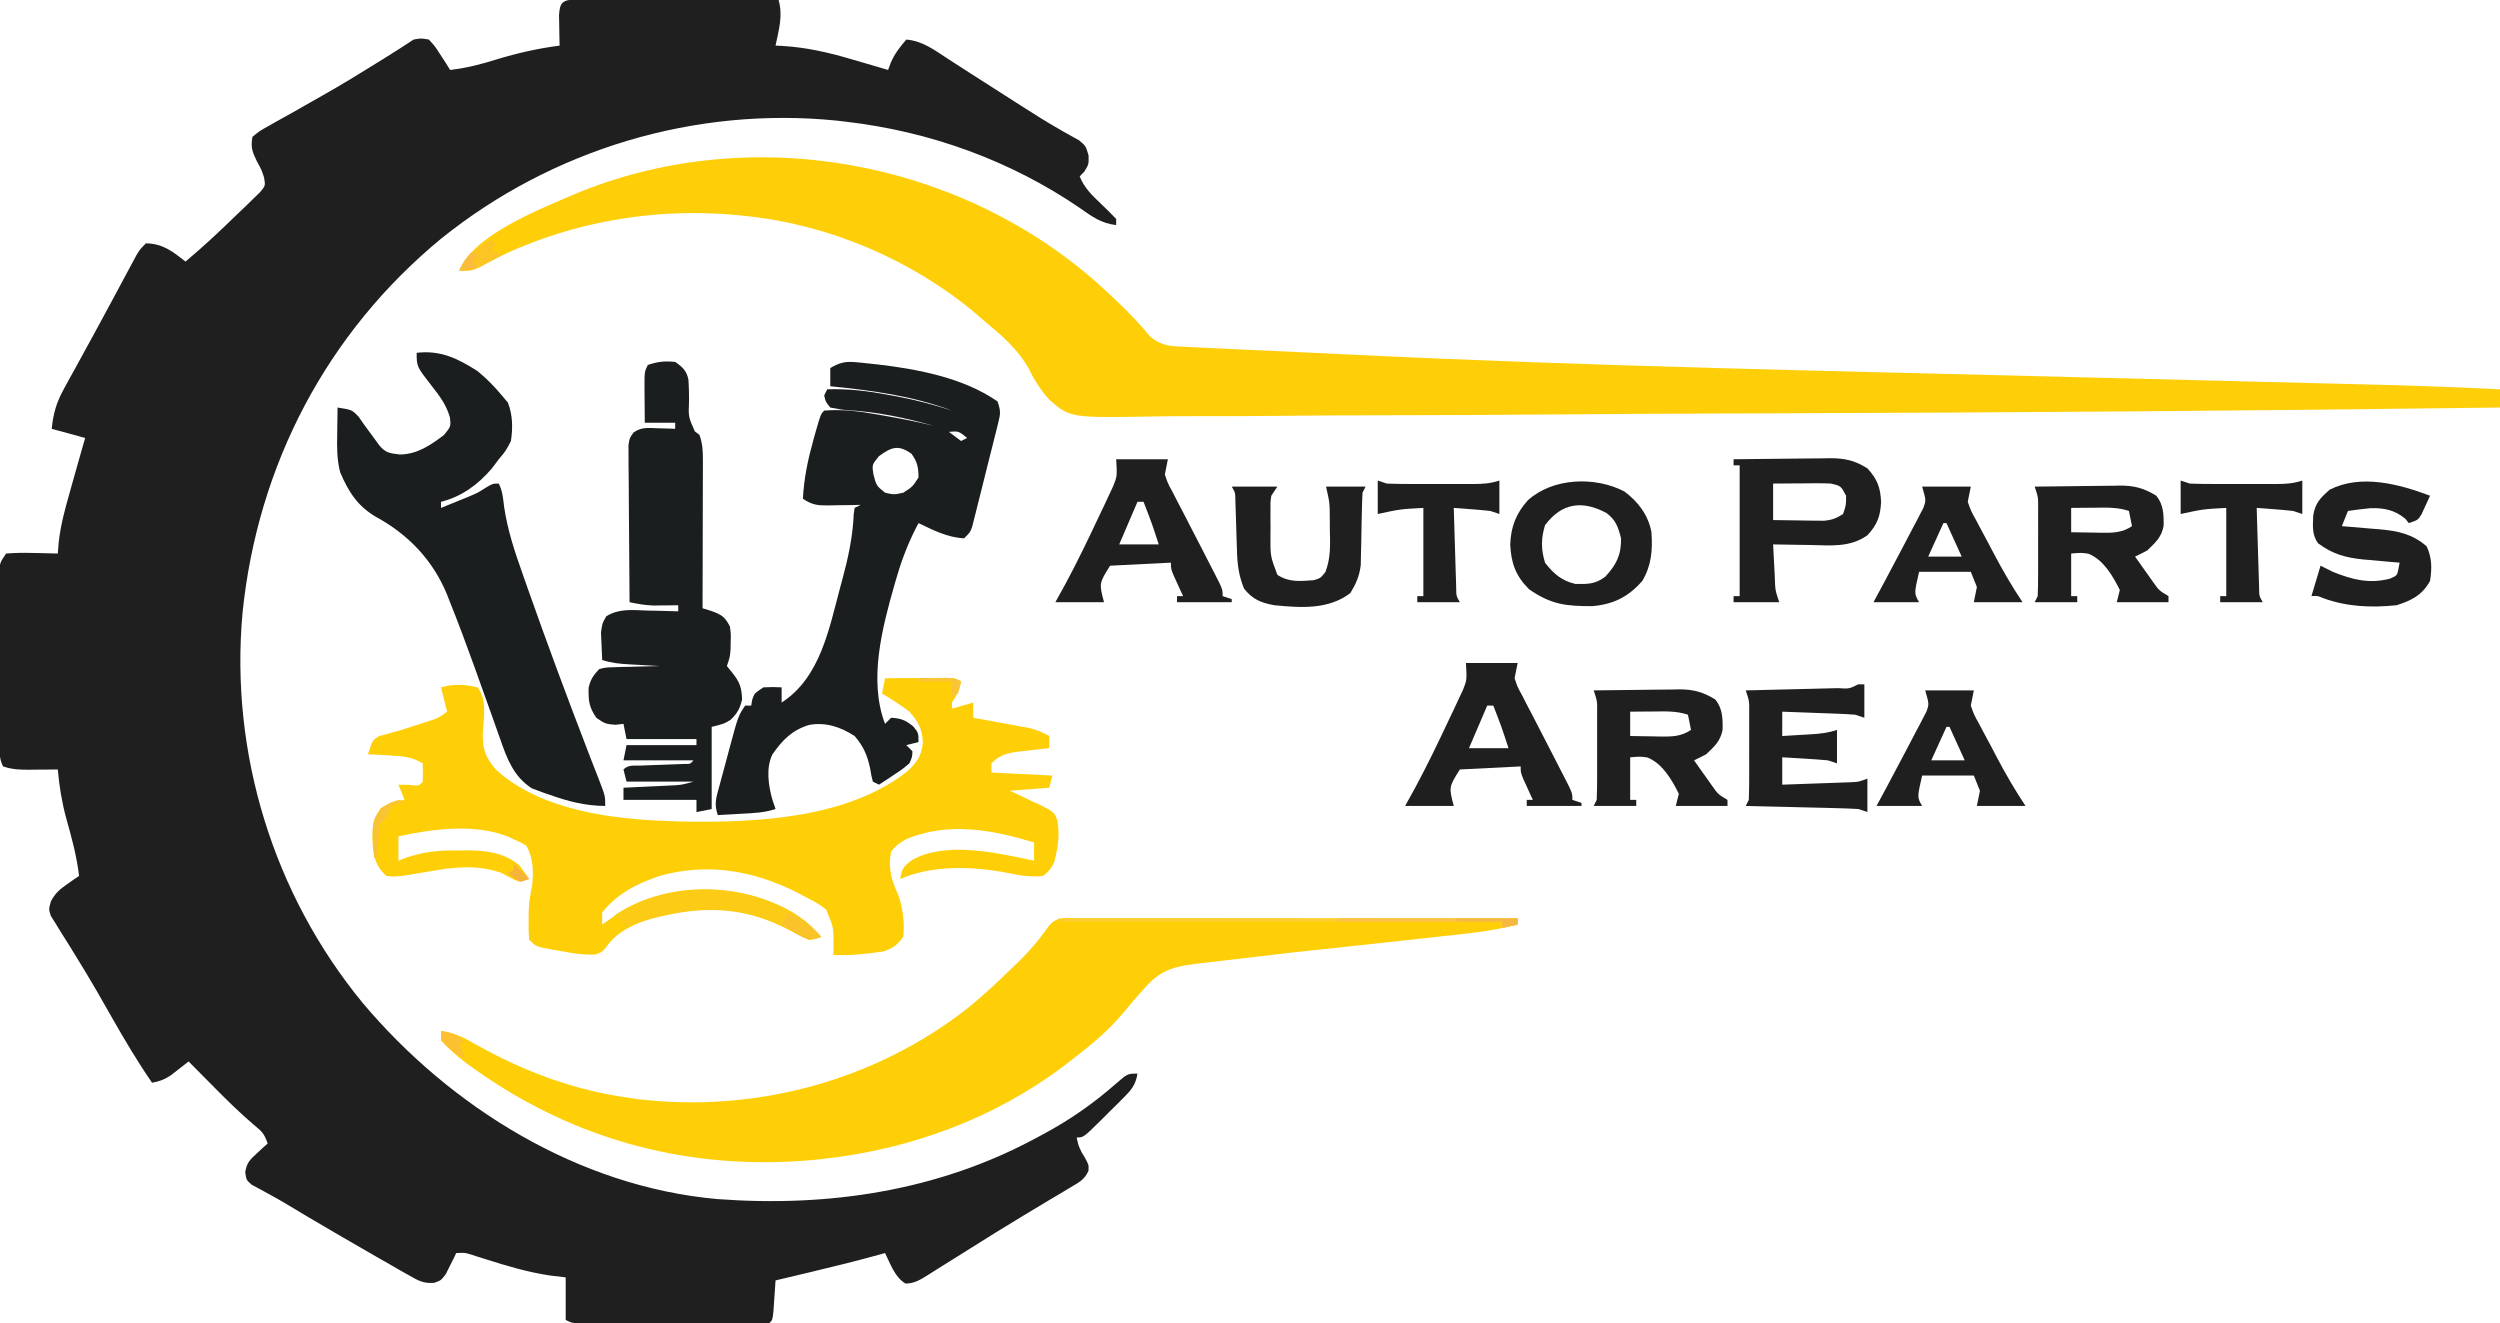 <?xml version="1.0" encoding="UTF-8"?>
<svg version="1.1" xmlns="http://www.w3.org/2000/svg" width="822" height="435">
<path d="M0 0 C1.239 0.004 2.478 0.009 3.755 0.013 C4.438 0.013 5.121 0.013 5.825 0.013 C8.087 0.014 10.348 0.03 12.61 0.045 C14.176 0.049 15.743 0.052 17.31 0.054 C21.436 0.061 25.562 0.081 29.689 0.103 C33.898 0.124 38.107 0.133 42.317 0.143 C50.579 0.164 58.84 0.198 67.102 0.241 C68.596 5.47 67.161 10.01 66.102 15.241 C67.171 15.287 67.171 15.287 68.261 15.334 C76.332 15.826 83.621 17.498 91.352 19.803 C92.49 20.132 93.629 20.462 94.801 20.801 C97.571 21.604 100.338 22.417 103.102 23.241 C103.388 22.474 103.674 21.707 103.969 20.916 C105.253 17.885 106.969 15.729 109.102 13.241 C114.416 13.714 118.196 16.586 122.54 19.428 C123.362 19.957 124.185 20.486 125.032 21.031 C126.801 22.168 128.568 23.308 130.333 24.451 C134.091 26.88 137.865 29.284 141.641 31.685 C143.523 32.883 145.404 34.085 147.282 35.29 C151.262 37.838 155.241 40.356 159.348 42.694 C160.269 43.225 160.269 43.225 161.208 43.767 C162.774 44.66 164.353 45.53 165.934 46.397 C168.102 48.241 168.102 48.241 169.016 51.311 C169.102 54.241 169.102 54.241 167.665 56.616 C167.149 57.152 166.633 57.688 166.102 58.241 C167.679 62.138 170.214 64.489 173.227 67.366 C174.889 68.952 176.524 70.57 178.102 72.241 C178.102 72.901 178.102 73.561 178.102 74.241 C173.289 73.741 170.065 71.403 166.227 68.678 C143.266 52.975 116.758 43.425 89.102 40.241 C88.17 40.13 87.238 40.019 86.278 39.905 C39.64 35.196 -7.232 49.291 -43.75 78.623 C-81.48 109.677 -104.216 153.224 -109.153 201.745 C-113.337 247.81 -99.02 294.278 -69.66 329.987 C-40.711 364.389 1.401 390.428 46.858 394.487 C83.423 397.246 119.711 391.843 152.102 374.241 C153.038 373.741 153.038 373.741 153.994 373.232 C162.75 368.544 170.474 363.176 177.942 356.627 C181.844 353.241 181.844 353.241 185.102 353.241 C184.531 356.984 183.007 358.71 180.356 361.35 C179.601 362.104 178.846 362.858 178.069 363.635 C177.275 364.412 176.482 365.19 175.665 365.991 C174.48 367.18 174.48 367.18 173.272 368.393 C167.369 374.241 167.369 374.241 165.102 374.241 C165.59 376.877 166.243 378.457 167.727 380.741 C169.102 383.241 169.102 383.241 168.997 385.187 C167.71 388.141 165.914 388.966 163.161 390.604 C162.113 391.236 161.065 391.869 159.986 392.521 C158.837 393.198 157.688 393.876 156.54 394.553 C155.367 395.256 154.195 395.961 153.025 396.667 C151.213 397.76 149.401 398.851 147.585 399.938 C141.306 403.701 135.109 407.59 128.915 411.491 C126.113 413.254 123.31 415.015 120.495 416.758 C118.995 417.687 117.501 418.627 116.018 419.582 C113.583 421.093 111.745 422.231 108.836 422.276 C105.245 420.132 103.933 415.853 102.102 412.241 C101.461 412.42 100.82 412.6 100.159 412.785 C92.781 414.827 85.364 416.661 77.915 418.428 C76.2 418.837 76.2 418.837 74.452 419.254 C71.669 419.918 68.886 420.58 66.102 421.241 C66.041 422.167 65.981 423.094 65.918 424.049 C65.835 425.247 65.751 426.444 65.665 427.678 C65.543 429.47 65.543 429.47 65.418 431.299 C65.102 434.241 65.102 434.241 64.102 435.241 C62.088 435.34 60.07 435.369 58.053 435.37 C56.759 435.373 55.464 435.376 54.13 435.379 C52.705 435.378 51.281 435.376 49.856 435.373 C48.405 435.374 46.954 435.375 45.503 435.376 C42.457 435.378 39.411 435.376 36.365 435.371 C32.457 435.365 28.548 435.368 24.639 435.374 C21.641 435.378 18.643 435.377 15.645 435.374 C14.203 435.374 12.762 435.374 11.321 435.377 C9.307 435.379 7.294 435.375 5.28 435.37 C3.559 435.369 3.559 435.369 1.803 435.367 C-0.898 435.241 -0.898 435.241 -2.898 434.241 C-2.898 429.621 -2.898 425.001 -2.898 420.241 C-4.63 420.034 -6.363 419.828 -8.148 419.616 C-15.385 418.529 -22.213 416.482 -29.18 414.273 C-30.007 414.012 -30.835 413.751 -31.687 413.483 C-32.426 413.244 -33.166 413.005 -33.928 412.76 C-36.042 412.113 -36.042 412.113 -38.898 412.241 C-39.201 412.879 -39.504 413.517 -39.816 414.174 C-40.444 415.414 -40.444 415.414 -41.085 416.678 C-41.492 417.502 -41.898 418.325 -42.316 419.174 C-43.898 421.241 -43.898 421.241 -46.146 422.04 C-49.75 422.303 -51.393 421.299 -54.519 419.514 C-55.609 418.9 -56.699 418.287 -57.822 417.654 C-58.993 416.975 -60.165 416.296 -61.335 415.616 C-62.543 414.928 -63.751 414.241 -64.96 413.555 C-68.619 411.472 -72.26 409.36 -75.898 407.241 C-76.972 406.615 -78.046 405.99 -79.153 405.346 C-84.605 402.164 -90.05 398.97 -95.445 395.693 C-97.187 394.662 -98.954 393.672 -100.737 392.714 C-101.655 392.208 -102.573 391.703 -103.519 391.182 C-104.358 390.737 -105.196 390.291 -106.06 389.833 C-107.898 388.241 -107.898 388.241 -108.267 385.683 C-107.793 382.547 -106.718 381.541 -104.398 379.428 C-103.748 378.823 -103.099 378.219 -102.429 377.596 C-101.924 377.149 -101.419 376.701 -100.898 376.241 C-102.003 372.926 -102.776 372.268 -105.398 370.112 C-110.15 366.08 -114.519 361.732 -118.898 357.303 C-119.673 356.524 -120.447 355.745 -121.246 354.942 C-123.132 353.044 -125.016 351.143 -126.898 349.241 C-127.429 349.662 -127.96 350.084 -128.507 350.518 C-129.567 351.34 -129.567 351.34 -130.648 352.178 C-131.344 352.723 -132.04 353.269 -132.757 353.83 C-134.859 355.215 -136.441 355.803 -138.898 356.241 C-143.634 349.386 -147.841 342.291 -151.96 335.053 C-153.271 332.753 -154.583 330.453 -155.898 328.155 C-156.228 327.578 -156.558 327.001 -156.897 326.407 C-159.142 322.503 -161.466 318.656 -163.835 314.826 C-164.446 313.83 -165.057 312.834 -165.687 311.808 C-166.847 309.924 -168.022 308.048 -169.213 306.183 C-169.987 304.918 -169.987 304.918 -170.777 303.627 C-171.237 302.897 -171.696 302.167 -172.17 301.415 C-172.898 299.241 -172.898 299.241 -172.152 296.579 C-170.703 293.876 -169.28 292.666 -166.773 290.928 C-166.049 290.416 -165.324 289.904 -164.578 289.377 C-163.746 288.815 -163.746 288.815 -162.898 288.241 C-163.661 281.776 -165.316 275.699 -167.082 269.444 C-168.562 264.03 -169.405 258.834 -169.898 253.241 C-170.946 253.252 -171.994 253.264 -173.074 253.276 C-174.453 253.285 -175.832 253.294 -177.21 253.303 C-177.901 253.311 -178.591 253.32 -179.302 253.328 C-182.446 253.344 -184.892 253.242 -187.898 252.241 C-189.285 249.466 -189.033 247.199 -189.043 244.094 C-189.05 242.803 -189.056 241.511 -189.063 240.181 C-189.064 238.764 -189.065 237.348 -189.066 235.932 C-189.069 234.485 -189.073 233.037 -189.076 231.59 C-189.082 228.555 -189.084 225.519 -189.083 222.483 C-189.083 218.592 -189.097 214.7 -189.114 210.808 C-189.125 207.818 -189.127 204.829 -189.127 201.839 C-189.128 200.404 -189.132 198.969 -189.14 197.534 C-189.15 195.528 -189.146 193.522 -189.141 191.516 C-189.142 190.374 -189.144 189.232 -189.145 188.055 C-188.898 185.241 -188.898 185.241 -186.898 182.241 C-183.947 182.02 -181.214 181.96 -178.273 182.053 C-177.471 182.067 -176.669 182.08 -175.843 182.094 C-173.861 182.129 -171.88 182.183 -169.898 182.241 C-169.794 180.985 -169.689 179.729 -169.582 178.436 C-168.957 172.822 -167.507 167.536 -165.96 162.116 C-165.696 161.165 -165.431 160.215 -165.158 159.237 C-164.412 156.569 -163.657 153.904 -162.898 151.241 C-162.583 150.133 -162.583 150.133 -162.261 149.003 C-161.808 147.415 -161.353 145.828 -160.898 144.241 C-164.528 143.251 -168.158 142.261 -171.898 141.241 C-171.393 136.269 -170.378 132.648 -167.976 128.276 C-167.369 127.157 -166.761 126.038 -166.135 124.885 C-165.473 123.691 -164.811 122.497 -164.148 121.303 C-163.472 120.068 -162.798 118.833 -162.124 117.596 C-160.741 115.063 -159.353 112.532 -157.961 110.004 C-155.977 106.394 -154.026 102.767 -152.082 99.135 C-151.492 98.035 -150.901 96.934 -150.293 95.801 C-149.173 93.711 -148.054 91.621 -146.936 89.53 C-146.181 88.13 -146.181 88.13 -145.41 86.701 C-144.971 85.885 -144.532 85.068 -144.08 84.226 C-142.898 82.241 -142.898 82.241 -140.898 80.241 C-135.269 80.371 -132.176 82.903 -127.898 86.241 C-121.984 81.298 -116.407 76.066 -110.898 70.678 C-110.015 69.841 -109.132 69.004 -108.222 68.141 C-107.393 67.327 -106.564 66.513 -105.71 65.674 C-104.954 64.942 -104.197 64.211 -103.418 63.457 C-101.625 61.331 -101.625 61.331 -102.062 58.651 C-102.886 56.085 -102.886 56.085 -104.46 53.241 C-105.982 50.065 -106.492 48.679 -105.898 45.241 C-103.569 43.319 -103.569 43.319 -100.293 41.491 C-99.705 41.155 -99.118 40.82 -98.512 40.474 C-96.587 39.379 -94.649 38.31 -92.71 37.241 C-90.718 36.114 -88.73 34.98 -86.742 33.847 C-85.403 33.084 -84.062 32.323 -82.721 31.565 C-76.646 28.125 -70.693 24.504 -64.773 20.803 C-63.91 20.266 -63.048 19.729 -62.159 19.176 C-59.045 17.233 -55.952 15.277 -52.898 13.241 C-50.449 12.803 -50.449 12.803 -47.898 13.241 C-45.878 15.428 -45.878 15.428 -44.085 18.241 C-43.481 19.169 -42.876 20.097 -42.253 21.053 C-41.806 21.775 -41.359 22.497 -40.898 23.241 C-35.601 22.624 -30.788 21.403 -25.71 19.803 C-18.833 17.699 -12.044 16.163 -4.898 15.241 C-4.921 14.325 -4.944 13.41 -4.968 12.467 C-4.986 11.279 -5.004 10.09 -5.023 8.866 C-5.046 7.682 -5.069 6.499 -5.093 5.28 C-4.83 1.187 -4.1 0.34 0 0 Z " fill="#201F1F" transform="translate(188.898,-0.241)"/>
<path d="M0 0 C5.973 5.439 12.07 11.115 17.135 17.41 C21.111 20.689 24.131 20.667 29.152 20.844 C30.076 20.895 31 20.946 31.952 20.999 C35.085 21.166 38.218 21.298 41.352 21.43 C43.664 21.543 45.976 21.657 48.287 21.774 C54.594 22.084 60.902 22.362 67.21 22.635 C72.09 22.851 76.968 23.092 81.847 23.332 C163.165 27.306 244.632 28.833 326.016 30.914 C327.352 30.948 327.352 30.948 328.716 30.983 C347.064 31.452 365.411 31.919 383.76 32.374 C389.439 32.515 395.118 32.657 400.798 32.8 C404.56 32.895 408.322 32.988 412.084 33.08 C428.412 33.477 444.726 33.972 461.039 34.805 C461.039 36.785 461.039 38.765 461.039 40.805 C380.607 41.872 300.176 42.467 219.738 42.716 C215.256 42.73 210.775 42.744 206.293 42.759 C205.18 42.763 204.067 42.766 202.92 42.77 C184.689 42.831 166.458 42.952 148.226 43.093 C129.331 43.239 110.436 43.323 91.54 43.351 C79.966 43.37 68.395 43.434 56.822 43.561 C48.939 43.642 41.058 43.664 33.175 43.64 C28.639 43.628 24.106 43.641 19.571 43.725 C-8.997 44.228 -8.997 44.228 -15.841 38.366 C-18.781 35.151 -20.889 31.728 -22.833 27.845 C-26.433 21.333 -32.324 16.496 -37.961 11.805 C-38.654 11.2 -39.348 10.596 -40.062 9.973 C-61.19 -7.851 -88.461 -19.388 -115.961 -22.195 C-116.599 -22.262 -117.236 -22.329 -117.894 -22.398 C-147.355 -25.304 -177.639 -19.576 -203.613 -5.262 C-205.961 -4.195 -205.961 -4.195 -209.961 -4.195 C-205.151 -16.064 -183.685 -24.245 -172.603 -29.132 C-115.168 -53.325 -46.385 -41.099 0 0 Z " fill="#FECF09" transform="translate(360.961,93.195)"/>
<path d="M0 0 C3.792 -0.029 7.583 -0.047 11.375 -0.062 C12.995 -0.075 12.995 -0.075 14.648 -0.088 C16.195 -0.093 16.195 -0.093 17.773 -0.098 C18.727 -0.103 19.68 -0.108 20.662 -0.114 C23 0 23 0 25 1 C24.387 3.962 23.746 5.381 22 8 C22 8.66 22 9.32 22 10 C24.31 9.34 26.62 8.68 29 8 C29 9.65 29 11.3 29 13 C29.615 13.111 30.23 13.221 30.864 13.335 C33.661 13.842 36.455 14.359 39.25 14.875 C40.702 15.136 40.702 15.136 42.184 15.402 C43.585 15.663 43.585 15.663 45.016 15.93 C45.874 16.087 46.733 16.244 47.618 16.406 C49.978 16.994 51.878 17.827 54 19 C54 20.32 54 21.64 54 23 C52.964 23.11 51.927 23.219 50.859 23.332 C49.49 23.492 48.12 23.652 46.75 23.812 C46.068 23.883 45.386 23.953 44.684 24.025 C40.699 24.509 37.806 25.013 35 28 C35 28.99 35 29.98 35 31 C41.6 31.33 48.2 31.66 55 32 C54.67 33.32 54.34 34.64 54 36 C47.565 36.495 47.565 36.495 41 37 C42.071 37.485 43.142 37.969 44.246 38.469 C45.644 39.144 47.041 39.821 48.438 40.5 C49.145 40.815 49.852 41.129 50.58 41.453 C55.601 43.952 55.601 43.952 56.722 46.897 C57.252 50.608 57.119 54.158 56.25 57.812 C56.09 58.541 55.93 59.269 55.766 60.02 C54.872 62.332 53.948 63.477 52 65 C47.82 65.435 44.337 64.882 40.25 64 C28.912 61.82 15.749 61.358 5 66 C5.599 62.555 5.856 62.112 8.812 59.812 C19.968 53.469 36.987 57.431 49 60 C49 58.02 49 56.04 49 54 C35.036 49.79 21.098 47.177 7.102 52.832 C4.924 54.042 3.505 55.014 2 57 C0.983 62.147 1.976 66.32 4.25 70.977 C5.879 75.371 6.465 80.353 6 85 C4.035 87.692 2.65 88.786 -0.516 89.828 C-6.087 90.688 -11.362 91.213 -17 91 C-16.979 90.131 -16.959 89.262 -16.938 88.367 C-16.908 81.845 -16.908 81.845 -19.391 76.012 C-21.505 74.364 -23.595 73.189 -26 72 C-26.978 71.479 -27.957 70.958 -28.965 70.422 C-43.426 63.2 -58.415 60.577 -74.145 65.023 C-81.687 67.603 -87.936 70.737 -93 77 C-93 78.32 -93 79.64 -93 81 C-92.443 80.602 -91.886 80.203 -91.312 79.793 C-86.376 76.365 -81.789 73.653 -76 72 C-75.287 71.795 -74.574 71.59 -73.84 71.379 C-59.095 67.81 -43.67 69.373 -30.438 76.938 C-26.818 79.281 -23.85 81.771 -21 85 C-22.594 85.703 -22.594 85.703 -25 86 C-28.031 84.672 -28.031 84.672 -31.5 82.75 C-46.122 75.047 -60.449 74.214 -76.242 78.727 C-81.907 80.646 -87.975 83.03 -91.449 88.125 C-93 90 -93 90 -95.145 90.832 C-99.128 91.066 -102.78 90.42 -106.688 89.688 C-107.459 89.557 -108.231 89.426 -109.025 89.291 C-114.743 88.257 -114.743 88.257 -117 86 C-117.23 83.137 -117.23 83.137 -117.188 79.688 C-117.181 78.557 -117.175 77.426 -117.168 76.262 C-117.02 73.381 -116.602 70.81 -116 68 C-115.622 63.358 -115.577 59.119 -118 55 C-119.87 53.922 -119.87 53.922 -122 53 C-122.581 52.719 -123.163 52.438 -123.762 52.148 C-134.88 47.683 -148.589 49.537 -160 52 C-160 54.64 -160 57.28 -160 60 C-159.209 59.682 -159.209 59.682 -158.403 59.357 C-152.298 57.088 -146.918 56.541 -140.438 56.625 C-139.097 56.608 -139.097 56.608 -137.729 56.59 C-131.28 56.618 -125.225 57.239 -120.125 61.605 C-119.083 63.07 -118.042 64.535 -117 66 C-120 67 -120 67 -121.91 66.258 C-123.329 65.511 -124.745 64.761 -126.16 64.008 C-133.873 61.27 -141.409 62.025 -149.312 63.438 C-160.71 65.378 -160.71 65.378 -164 65 C-167.996 61.22 -168.341 57.867 -168.562 52.438 C-168.424 48.091 -168.282 46.42 -165.812 42.75 C-163.075 41.047 -161.193 40.274 -158 40 C-158.66 38.35 -159.32 36.7 -160 35 C-158.866 35.021 -157.731 35.041 -156.562 35.062 C-153.184 35.416 -153.184 35.416 -152 34 C-151.959 32 -151.957 30 -152 28 C-155.652 25.732 -159.013 25.61 -163.25 25.375 C-164.513 25.3 -165.777 25.225 -167.078 25.148 C-168.042 25.099 -169.007 25.05 -170 25 C-168.517 20.298 -168.517 20.298 -166.258 18.996 C-165.554 18.812 -164.85 18.627 -164.125 18.438 C-162.934 18.097 -162.934 18.097 -161.719 17.75 C-160.822 17.503 -159.924 17.255 -159 17 C-156.871 16.325 -154.746 15.638 -152.625 14.938 C-151.627 14.617 -150.63 14.296 -149.602 13.965 C-146.821 13.048 -146.821 13.048 -144 11 C-144.217 10.134 -144.217 10.134 -144.438 9.25 C-144.958 7.167 -145.479 5.083 -146 3 C-141.744 1.839 -138.288 1.948 -134 3 C-130.765 7.067 -131.974 12.736 -132.254 17.625 C-132.414 22.944 -131.559 25.792 -128 30 C-113.159 43.584 -89.326 46.439 -70 47 C-68.835 47.04 -67.669 47.08 -66.469 47.121 C-42.47 47.536 -12.177 46.168 7.484 30.492 C10.661 27.365 11.925 25.665 12.438 21.125 C12.226 16.734 10.967 14.329 8 11 C5.1 8.824 2.104 6.87 -1 5 C-0.67 3.35 -0.34 1.7 0 0 Z " fill="#FECF07" transform="translate(291,223)"/>
<path d="M0 0 C1.273 -0.001 2.547 -0.003 3.858 -0.004 C5.277 -0.001 6.696 0.003 8.115 0.007 C9.603 0.007 11.091 0.007 12.579 0.006 C16.626 0.006 20.674 0.012 24.721 0.019 C28.948 0.025 33.175 0.026 37.401 0.027 C45.409 0.03 53.416 0.038 61.424 0.048 C70.539 0.059 79.653 0.065 88.768 0.07 C107.521 0.08 126.274 0.098 145.027 0.12 C145.027 0.78 145.027 1.44 145.027 2.12 C136.217 4.386 127.259 5.212 118.238 6.179 C116.49 6.37 114.742 6.562 112.994 6.754 C108.397 7.259 103.799 7.757 99.201 8.255 C70.208 11.35 70.208 11.35 41.254 14.78 C40.357 14.889 39.461 14.998 38.537 15.11 C31.216 16.065 27.135 17.53 22.152 23.245 C21.715 23.739 21.278 24.232 20.827 24.741 C18.92 26.901 17.051 29.091 15.211 31.308 C10.415 37.039 4.946 41.577 -0.973 46.12 C-2.013 46.926 -3.054 47.732 -4.125 48.562 C-27.051 65.87 -54.527 75.956 -82.973 79.12 C-84.47 79.288 -84.47 79.288 -85.996 79.46 C-126.462 83.257 -164.322 73.395 -197.536 49.933 C-198.108 49.529 -198.68 49.125 -199.269 48.709 C-202.832 46.124 -206.064 43.43 -208.973 40.12 C-208.973 39.13 -208.973 38.14 -208.973 37.12 C-205.418 37.693 -202.723 38.608 -199.594 40.378 C-198.766 40.836 -197.937 41.293 -197.083 41.765 C-196.201 42.253 -195.319 42.742 -194.411 43.245 C-179.315 51.355 -163.959 56.753 -146.973 59.12 C-145.656 59.316 -145.656 59.316 -144.313 59.515 C-105.762 64.097 -66.412 53.599 -35.804 29.607 C-30.963 25.677 -26.43 21.482 -21.973 17.12 C-21.214 16.4 -20.455 15.679 -19.672 14.937 C-15.727 11.126 -12.348 7.181 -9.2 2.687 C-6.666 -0.548 -3.862 -0.003 0 0 Z " fill="#FECF06" transform="translate(353.973,301.88)"/>
<path d="M0 0 C0.792 0.071 1.584 0.141 2.4 0.214 C3.247 0.307 4.093 0.4 4.965 0.496 C5.846 0.591 6.727 0.685 7.635 0.782 C20.871 2.362 35.749 5.173 46.902 12.934 C47.953 16.085 47.896 16.839 47.13 19.914 C46.936 20.708 46.742 21.503 46.542 22.321 C46.325 23.174 46.107 24.027 45.883 24.906 C45.664 25.785 45.446 26.664 45.22 27.569 C44.756 29.427 44.287 31.284 43.815 33.14 C43.092 35.986 42.386 38.835 41.682 41.686 C41.229 43.489 40.775 45.291 40.32 47.094 C40.109 47.949 39.897 48.804 39.679 49.685 C39.476 50.476 39.273 51.267 39.063 52.082 C38.799 53.128 38.799 53.128 38.529 54.195 C37.902 55.934 37.902 55.934 35.902 57.934 C30.423 57.666 25.772 55.26 20.902 52.934 C17.881 58.631 15.652 64.188 13.84 70.371 C13.584 71.241 13.328 72.11 13.064 73.006 C8.977 87.292 4.411 104.52 9.902 118.934 C10.562 118.274 11.222 117.614 11.902 116.934 C15.163 117.105 16.665 117.741 19.215 119.809 C20.902 121.934 20.902 121.934 20.902 124.934 C19.582 125.264 18.262 125.594 16.902 125.934 C17.562 126.594 18.222 127.254 18.902 127.934 C18.844 129.824 18.844 129.824 17.902 131.934 C15.617 133.855 15.617 133.855 12.84 135.684 C11.461 136.604 11.461 136.604 10.055 137.543 C9.344 138.002 8.634 138.461 7.902 138.934 C7.242 138.604 6.582 138.274 5.902 137.934 C5.41 136.078 5.41 136.078 5.027 133.746 C4.124 129.375 2.858 126.382 -0.098 122.934 C-4.723 119.953 -9.572 118.29 -15.109 119.301 C-20.674 121.018 -23.815 124.22 -27.098 128.934 C-29.338 133.414 -28.446 139.311 -27.098 143.996 C-26.768 144.965 -26.438 145.935 -26.098 146.934 C-29.81 148.171 -33.411 148.29 -37.285 148.496 C-38.035 148.539 -38.784 148.582 -39.557 148.627 C-41.403 148.733 -43.251 148.834 -45.098 148.934 C-46.392 145.049 -45.572 143.125 -44.516 139.184 C-44.341 138.529 -44.167 137.875 -43.988 137.2 C-43.617 135.817 -43.243 134.435 -42.865 133.055 C-42.288 130.944 -41.726 128.83 -41.166 126.715 C-38.377 116.352 -38.377 116.352 -36.098 112.934 C-35.438 112.934 -34.778 112.934 -34.098 112.934 C-33.995 112.315 -33.891 111.696 -33.785 111.059 C-33.098 108.934 -33.098 108.934 -30.098 106.934 C-26.91 106.809 -26.91 106.809 -24.098 106.934 C-24.098 108.584 -24.098 110.234 -24.098 111.934 C-11.285 103.68 -8.449 87.403 -4.723 73.621 C-4.547 72.978 -4.372 72.335 -4.191 71.673 C-2.229 64.408 -0.701 57.454 -0.384 49.921 C-0.29 49.265 -0.195 48.609 -0.098 47.934 C0.562 47.604 1.222 47.274 1.902 46.934 C0.782 46.957 -0.338 46.98 -1.492 47.004 C-2.965 47.023 -4.437 47.041 -5.91 47.059 C-6.648 47.075 -7.386 47.092 -8.146 47.109 C-12.01 47.144 -13.807 47.128 -17.098 44.934 C-16.768 38.118 -15.426 31.916 -13.598 25.371 C-13.372 24.561 -13.146 23.751 -12.913 22.917 C-11.238 17.074 -11.238 17.074 -10.098 15.934 C-4.003 15.425 1.918 16.226 7.902 17.309 C9.075 17.512 9.075 17.512 10.271 17.72 C15.518 18.645 20.722 19.686 25.902 20.934 C16.506 18.296 7.437 16.374 -2.332 15.793 C-4.527 15.621 -4.527 15.621 -8.098 14.934 C-9.668 12.996 -9.668 12.996 -10.098 10.934 C-9.768 10.274 -9.438 9.614 -9.098 8.934 C-2.21 8.729 4.081 9.456 10.84 10.746 C11.765 10.912 12.69 11.077 13.643 11.248 C19.873 12.405 25.872 13.991 31.902 15.934 C18.82 11.066 5.747 9.326 -8.098 7.934 C-8.098 5.954 -8.098 3.974 -8.098 1.934 C-5.195 0.262 -3.332 -0.299 0 0 Z M30.902 22.934 C32.222 23.924 33.542 24.914 34.902 25.934 C35.562 25.604 36.222 25.274 36.902 24.934 C34.087 22.656 34.087 22.656 30.902 22.934 Z M7.902 30.934 C5.587 33.751 5.587 33.751 6.09 36.934 C7.067 40.64 7.067 40.64 9.902 42.934 C12.817 43.601 12.817 43.601 15.902 42.934 C18.965 40.954 18.965 40.954 20.902 37.934 C20.902 34.632 20.528 32.798 18.59 30.121 C14.297 27.1 12.05 27.878 7.902 30.934 Z " fill="#1A1E1F" transform="translate(281.098,119.066)"/>
<path d="M0 0 C7.83 -0.903 13.437 1.833 20 6 C22.978 8.445 25.53 11.047 28 14 C28.66 14.784 29.32 15.568 30 16.375 C31.599 20.573 31.641 24.574 31 29 C29.312 32.25 29.312 32.25 27 35 C26.258 35.99 25.515 36.98 24.75 38 C20.223 43.293 14.809 47.298 8 49 C8 49.66 8 50.32 8 51 C9.898 50.234 11.793 49.462 13.688 48.688 C14.743 48.258 15.799 47.829 16.887 47.387 C20.006 46.074 20.006 46.074 22.77 44.332 C25 43 25 43 27 43 C28.285 45.569 28.407 47.855 28.762 50.711 C29.904 58.35 32.221 65.374 34.812 72.625 C35.298 74.008 35.783 75.391 36.267 76.775 C42.751 95.21 49.572 113.536 56.602 131.77 C56.981 132.755 57.36 133.74 57.751 134.755 C58.435 136.523 59.123 138.288 59.817 140.052 C62 145.674 62 145.674 62 149 C55.509 148.969 49.746 147.485 43.688 145.312 C43.006 145.081 42.325 144.849 41.623 144.611 C40.968 144.364 40.312 144.117 39.637 143.863 C39.056 143.65 38.476 143.436 37.878 143.216 C31.943 139.372 29.746 133.613 27.547 127.219 C27.245 126.376 26.944 125.533 26.633 124.665 C25.992 122.871 25.356 121.075 24.726 119.278 C23.091 114.625 21.412 109.987 19.738 105.348 C19.25 103.989 19.25 103.989 18.752 102.602 C16.256 95.669 13.689 88.774 10.938 81.938 C10.457 80.704 10.457 80.704 9.966 79.445 C5.409 68.313 -2.659 59.81 -13.188 54.062 C-19.349 50.546 -22.412 45.728 -25.148 39.305 C-26.255 35.011 -26.216 31.036 -26.125 26.625 C-26.116 25.794 -26.107 24.962 -26.098 24.105 C-26.074 22.07 -26.038 20.035 -26 18 C-21.242 18.742 -21.242 18.742 -19.062 21.062 C-18.382 22.032 -17.701 23.001 -17 24 C-15.964 25.421 -14.922 26.838 -13.875 28.25 C-13.377 28.936 -12.88 29.622 -12.367 30.328 C-10.21 32.967 -8.954 33.006 -5.5 33.438 C0.16 33.396 4.613 30.351 9 27 C11.266 24.22 11.266 24.22 10.941 21.258 C9.728 17.06 7.602 14.283 4.938 10.875 C0 4.53 0 4.53 0 0 Z " fill="#1A1E1F" transform="translate(137,116)"/>
<path d="M0 0 C2.403 1.654 3.795 2.944 4.364 5.874 C4.511 8.109 4.561 10.322 4.562 12.562 C4.329 18.044 4.329 18.044 6.465 22.84 C6.971 23.223 7.478 23.606 8 24 C9.018 27.053 9.121 29.103 9.114 32.298 C9.113 33.379 9.113 34.459 9.113 35.573 C9.108 36.739 9.103 37.904 9.098 39.105 C9.096 40.3 9.095 41.494 9.093 42.725 C9.088 46.546 9.075 50.367 9.062 54.188 C9.057 56.775 9.053 59.363 9.049 61.951 C9.038 68.301 9.021 74.65 9 81 C9.952 81.293 10.903 81.585 11.884 81.887 C15.313 83.112 16.34 83.812 18 87 C18.328 89.473 18.328 89.473 18.25 92.062 C18.235 92.92 18.219 93.777 18.203 94.66 C18 97 18 97 17 100 C17.928 101.145 17.928 101.145 18.875 102.312 C21.311 105.393 21.838 107.106 22 111 C21.214 114.073 20.444 115.585 18.125 117.75 C16 119 16 119 12 120 C12 128.91 12 137.82 12 147 C10.35 147.33 8.7 147.66 7 148 C7 146.68 7 145.36 7 144 C-0.92 144 -8.84 144 -17 144 C-17 142.68 -17 141.36 -17 140 C-16.445 139.975 -15.891 139.95 -15.319 139.924 C-12.796 139.808 -10.273 139.685 -7.75 139.562 C-6.877 139.523 -6.005 139.484 -5.105 139.443 C-3.839 139.381 -3.839 139.381 -2.547 139.316 C-1.772 139.28 -0.997 139.243 -0.198 139.205 C2.327 139.025 2.327 139.025 6 138 C-1.26 138 -8.52 138 -16 138 C-16.33 136.68 -16.66 135.36 -17 134 C-15.386 132.386 -13.574 132.797 -11.344 132.719 C-10.404 132.681 -9.464 132.644 -8.496 132.605 C-6.499 132.535 -4.501 132.465 -2.504 132.395 C-1.564 132.357 -0.624 132.32 0.344 132.281 C1.212 132.251 2.08 132.221 2.975 132.189 C4.995 132.218 4.995 132.218 6 131 C-1.59 131 -9.18 131 -17 131 C-16.67 129.35 -16.34 127.7 -16 126 C-8.41 126 -0.82 126 7 126 C7 125.34 7 124.68 7 124 C-0.59 124 -8.18 124 -16 124 C-16.495 121.525 -16.495 121.525 -17 119 C-17.887 119.103 -18.774 119.206 -19.688 119.312 C-23 119 -23 119 -25.875 117.062 C-28.378 113.456 -28.528 111.452 -28.469 107.184 C-27.875 104.416 -26.922 103.074 -25 101 C-22.823 100.454 -22.823 100.454 -20.332 100.391 C-18.993 100.342 -18.993 100.342 -17.627 100.293 C-16.698 100.279 -15.769 100.265 -14.812 100.25 C-13.872 100.22 -12.932 100.191 -11.963 100.16 C-9.642 100.089 -7.322 100.037 -5 100 C-6.12 99.939 -7.24 99.879 -8.395 99.816 C-9.867 99.732 -11.34 99.647 -12.812 99.562 C-13.55 99.523 -14.288 99.484 -15.049 99.443 C-18.231 99.256 -20.962 99.013 -24 98 C-24.108 96.085 -24.186 94.167 -24.25 92.25 C-24.32 90.649 -24.32 90.649 -24.391 89.016 C-24 86 -24 86 -22.656 83.625 C-18.399 81.021 -14.128 81.581 -9.25 81.75 C-8.266 81.768 -7.283 81.786 -6.27 81.805 C-3.845 81.852 -1.423 81.917 1 82 C1 81.34 1 80.68 1 80 C0.264 80.012 -0.472 80.023 -1.23 80.035 C-2.206 80.044 -3.182 80.053 -4.188 80.062 C-5.15 80.074 -6.113 80.086 -7.105 80.098 C-9.861 80.005 -12.311 79.573 -15 79 C-15.076 71.365 -15.129 63.729 -15.165 56.094 C-15.18 53.495 -15.2 50.896 -15.226 48.298 C-15.263 44.567 -15.28 40.836 -15.293 37.105 C-15.308 35.94 -15.324 34.774 -15.34 33.573 C-15.34 32.492 -15.34 31.411 -15.341 30.298 C-15.351 28.869 -15.351 28.869 -15.361 27.411 C-15 25 -15 25 -13.661 23.187 C-11.106 21.361 -8.896 21.713 -5.812 21.812 C-4.726 21.84 -3.639 21.867 -2.52 21.895 C-1.272 21.947 -1.272 21.947 0 22 C0 21.34 0 20.68 0 20 C-3.3 20 -6.6 20 -10 20 C-10.027 17.208 -10.047 14.417 -10.062 11.625 C-10.071 10.831 -10.079 10.037 -10.088 9.219 C-10.113 3.227 -10.113 3.227 -9 1 C-5.684 -0.105 -3.475 -0.355 0 0 Z " fill="#1A1E1F" transform="translate(222,119)"/>
<path d="M0 0 C5.302 -0.074 10.603 -0.129 15.906 -0.165 C17.708 -0.18 19.51 -0.2 21.312 -0.226 C23.909 -0.263 26.505 -0.28 29.102 -0.293 C30.302 -0.316 30.302 -0.316 31.527 -0.34 C36.435 -0.341 39.738 0.301 44 3 C47.263 6.521 48.288 9.304 48.5 14 C48.288 18.696 47.263 21.479 44 25 C38.187 29.089 31.926 28.337 25.125 28.188 C23.377 28.167 23.377 28.167 21.594 28.146 C18.729 28.111 15.865 28.062 13 28 C13.14 30.792 13.287 33.583 13.438 36.375 C13.477 37.169 13.516 37.963 13.557 38.781 C13.689 43.026 13.689 43.026 15 47 C10.05 47 5.1 47 0 47 C0 46.34 0 45.68 0 45 C0.66 45 1.32 45 2 45 C2 30.81 2 16.62 2 2 C1.34 2 0.68 2 0 2 C0 1.34 0 0.68 0 0 Z M13 8 C13 11.96 13 15.92 13 20 C16.084 20.054 19.166 20.094 22.25 20.125 C23.123 20.142 23.995 20.159 24.895 20.176 C26.161 20.185 26.161 20.185 27.453 20.195 C28.616 20.211 28.616 20.211 29.802 20.227 C32.323 19.967 33.888 19.397 36 18 C37 15.083 37 15.083 37 12 C35.278 8.752 35.278 8.752 32 8 C30.519 7.919 29.034 7.892 27.551 7.902 C26.703 7.906 25.856 7.909 24.982 7.912 C24.101 7.92 23.22 7.929 22.312 7.938 C20.973 7.944 20.973 7.944 19.607 7.951 C17.405 7.963 15.202 7.981 13 8 Z " fill="#201F1F" transform="translate(570,151)"/>
<path d="M0 0 C5.61 0 11.22 0 17 0 C16.67 1.65 16.34 3.3 16 5 C16.948 7.859 16.948 7.859 18.535 10.754 C19.098 11.857 19.661 12.959 20.24 14.096 C21.142 15.812 21.142 15.812 22.062 17.562 C22.637 18.679 23.211 19.796 23.803 20.947 C24.954 23.187 26.11 25.425 27.27 27.661 C29.003 31.006 30.728 34.355 32.434 37.715 C32.928 38.684 33.422 39.653 33.931 40.652 C35 43 35 43 35 45 C35.99 45.33 36.98 45.66 38 46 C38 46.33 38 46.66 38 47 C32.06 47 26.12 47 20 47 C20 46.34 20 45.68 20 45 C20.66 45 21.32 45 22 45 C21.711 44.374 21.422 43.747 21.125 43.102 C20.754 42.284 20.383 41.467 20 40.625 C19.629 39.813 19.258 39.001 18.875 38.164 C18 36 18 36 18 34 C8.1 34.495 8.1 34.495 -2 35 C-5.637 40.804 -5.637 40.804 -4 47 C-9.28 47 -14.56 47 -20 47 C-18.927 45.061 -17.855 43.123 -16.75 41.125 C-12.742 33.688 -9.093 26.082 -5.5 18.438 C-4.96 17.308 -4.419 16.178 -3.862 15.014 C-3.361 13.936 -2.86 12.857 -2.344 11.746 C-1.892 10.784 -1.44 9.821 -0.975 8.83 C0.326 5.553 0.326 5.553 0 0 Z M7 14 C4.03 20.93 4.03 20.93 1 28 C5.29 28 9.58 28 14 28 C11.686 20.932 11.686 20.932 9 14 C8.34 14 7.68 14 7 14 Z " fill="#201F1F" transform="translate(482,218)"/>
<path d="M0 0 C5.61 0 11.22 0 17 0 C16.67 1.65 16.34 3.3 16 5 C16.948 7.859 16.948 7.859 18.535 10.754 C19.098 11.857 19.661 12.959 20.24 14.096 C21.142 15.812 21.142 15.812 22.062 17.562 C22.637 18.679 23.211 19.796 23.803 20.947 C24.954 23.187 26.11 25.425 27.27 27.661 C29.003 31.006 30.728 34.355 32.434 37.715 C32.928 38.684 33.422 39.653 33.931 40.652 C35 43 35 43 35 45 C35.99 45.33 36.98 45.66 38 46 C38 46.33 38 46.66 38 47 C32.06 47 26.12 47 20 47 C20 46.34 20 45.68 20 45 C20.66 45 21.32 45 22 45 C21.711 44.374 21.422 43.747 21.125 43.102 C20.754 42.284 20.383 41.467 20 40.625 C19.629 39.813 19.258 39.001 18.875 38.164 C18 36 18 36 18 34 C8.1 34.495 8.1 34.495 -2 35 C-5.637 40.804 -5.637 40.804 -4 47 C-9.28 47 -14.56 47 -20 47 C-18.927 45.061 -17.855 43.123 -16.75 41.125 C-12.742 33.688 -9.093 26.082 -5.5 18.438 C-4.96 17.308 -4.419 16.178 -3.862 15.014 C-3.361 13.936 -2.86 12.857 -2.344 11.746 C-1.892 10.784 -1.44 9.821 -0.975 8.83 C0.326 5.553 0.326 5.553 0 0 Z M7 14 C4.03 20.93 4.03 20.93 1 28 C5.29 28 9.58 28 14 28 C11.686 20.932 11.686 20.932 9 14 C8.34 14 7.68 14 7 14 Z " fill="#201F1F" transform="translate(367,151)"/>
<path d="M0 0 C4.732 -0.074 9.464 -0.129 14.197 -0.165 C15.805 -0.18 17.413 -0.2 19.021 -0.226 C21.34 -0.263 23.658 -0.28 25.977 -0.293 C27.046 -0.316 27.046 -0.316 28.136 -0.34 C32.839 -0.341 35.998 0.542 40 3 C42.373 5.913 42.476 9.268 42.387 12.969 C41.68 16.681 39.707 18.417 37 21 C35.686 21.704 34.356 22.38 33 23 C34.265 24.796 35.537 26.587 36.812 28.375 C37.52 29.373 38.228 30.37 38.957 31.398 C40.912 34.167 40.912 34.167 44 36 C44 36.66 44 37.32 44 38 C38.39 38 32.78 38 27 38 C27.33 36.68 27.66 35.36 28 34 C25.697 29.36 22.638 24.068 17.684 22.062 C15.285 21.726 15.285 21.726 12 22 C12 26.62 12 31.24 12 36 C12.66 36 13.32 36 14 36 C14 36.66 14 37.32 14 38 C9.38 38 4.76 38 0 38 C0.33 37.34 0.66 36.68 1 36 C1.099 33.47 1.14 30.968 1.133 28.438 C1.134 27.69 1.135 26.943 1.136 26.174 C1.136 24.593 1.135 23.013 1.13 21.433 C1.125 19.01 1.13 16.587 1.137 14.164 C1.136 12.63 1.135 11.096 1.133 9.562 C1.135 8.835 1.137 8.108 1.139 7.359 C1.185 3.553 1.185 3.553 0 0 Z M12 7 C12 9.64 12 12.28 12 15 C14.584 15.054 17.166 15.094 19.75 15.125 C20.48 15.142 21.209 15.159 21.961 15.176 C25.804 15.211 28.746 15.175 32 13 C31.67 11.35 31.34 9.7 31 8 C27.237 6.746 23.728 6.893 19.812 6.938 C18.688 6.944 18.688 6.944 17.541 6.951 C15.694 6.963 13.847 6.981 12 7 Z " fill="#201F1F" transform="translate(524,227)"/>
<path d="M0 0 C4.732 -0.074 9.464 -0.129 14.197 -0.165 C15.805 -0.18 17.413 -0.2 19.021 -0.226 C21.34 -0.263 23.658 -0.28 25.977 -0.293 C27.046 -0.316 27.046 -0.316 28.136 -0.34 C32.839 -0.341 35.998 0.542 40 3 C42.373 5.913 42.476 9.268 42.387 12.969 C41.68 16.681 39.707 18.417 37 21 C35.686 21.704 34.356 22.38 33 23 C34.265 24.796 35.537 26.587 36.812 28.375 C37.52 29.373 38.228 30.37 38.957 31.398 C40.912 34.167 40.912 34.167 44 36 C44 36.66 44 37.32 44 38 C38.39 38 32.78 38 27 38 C27.33 36.68 27.66 35.36 28 34 C25.697 29.36 22.638 24.068 17.684 22.062 C15.285 21.726 15.285 21.726 12 22 C12 26.62 12 31.24 12 36 C12.66 36 13.32 36 14 36 C14 36.66 14 37.32 14 38 C9.38 38 4.76 38 0 38 C0.33 37.34 0.66 36.68 1 36 C1.099 33.47 1.14 30.968 1.133 28.438 C1.134 27.69 1.135 26.943 1.136 26.174 C1.136 24.593 1.135 23.013 1.13 21.433 C1.125 19.01 1.13 16.587 1.137 14.164 C1.136 12.63 1.135 11.096 1.133 9.562 C1.135 8.835 1.137 8.108 1.139 7.359 C1.185 3.553 1.185 3.553 0 0 Z M12 7 C12 9.64 12 12.28 12 15 C14.584 15.054 17.166 15.094 19.75 15.125 C20.48 15.142 21.209 15.159 21.961 15.176 C25.804 15.211 28.746 15.175 32 13 C31.67 11.35 31.34 9.7 31 8 C27.237 6.746 23.728 6.893 19.812 6.938 C18.688 6.944 18.688 6.944 17.541 6.951 C15.694 6.963 13.847 6.981 12 7 Z " fill="#201F1F" transform="translate(669,160)"/>
<path d="M0 0 C4.53 3.342 7.896 7.826 8.906 13.406 C9.299 19.295 8.944 24.229 5.906 29.406 C1.33 34.63 -3.518 37.09 -10.496 37.707 C-19.257 37.736 -24.112 37.163 -31.344 32.156 C-35.729 27.771 -37.241 23.578 -37.531 17.469 C-37.328 11.659 -35.617 7.192 -31.703 2.871 C-23.496 -4.537 -9.602 -5.016 0 0 Z M-26.094 11.094 C-27.418 15.48 -27.423 19.013 -26.094 23.406 C-23.296 27.059 -20.603 29.358 -16.094 30.406 C-12.023 30.471 -9.534 30.508 -6.281 28.02 C-2.655 24.14 -0.997 20.848 -1.094 15.406 C-2.02 11.765 -2.807 9.351 -5.902 7.078 C-13.742 2.869 -20.571 3.673 -26.094 11.094 Z " fill="#201F1F" transform="translate(534.094,161.594)"/>
<path d="M0 0 C-0.592 1.318 -1.199 2.629 -1.812 3.938 C-2.149 4.668 -2.485 5.399 -2.832 6.152 C-4 8 -4 8 -7 9 C-7.351 8.546 -7.701 8.092 -8.062 7.625 C-11.582 4.673 -15.201 3.932 -19.68 4.102 C-22.132 4.345 -24.563 4.637 -27 5 C-27.66 6.65 -28.32 8.3 -29 10 C-28.426 10.045 -27.851 10.09 -27.259 10.136 C-24.63 10.349 -22.003 10.58 -19.375 10.812 C-18.471 10.883 -17.568 10.953 -16.637 11.025 C-10.608 11.575 -5.843 12.536 -1.125 16.625 C0.653 20.379 0.641 23.929 0 28 C-2.52 32.637 -6.1 34.451 -11 36 C-19.274 36.86 -27.322 36.533 -35.18 33.656 C-36.991 32.887 -36.991 32.887 -39 33 C-38.01 29.7 -37.02 26.4 -36 23 C-34.68 23.66 -33.36 24.32 -32 25 C-25.583 27.586 -20.015 29.047 -13.125 27.25 C-10.808 26.21 -10.808 26.21 -10.367 23.922 C-10.246 23.288 -10.125 22.653 -10 22 C-11.302 21.89 -12.604 21.781 -13.945 21.668 C-15.672 21.508 -17.398 21.348 -19.125 21.188 C-19.981 21.117 -20.837 21.047 -21.719 20.975 C-27.619 20.407 -32.011 19.248 -36.844 15.613 C-38.888 12.761 -38.522 9.906 -38.418 6.512 C-37.727 2.36 -36.134 0.786 -33 -2 C-22.705 -7.211 -10.156 -3.836 0 0 Z " fill="#201F1F" transform="translate(799,163)"/>
<path d="M0 0 C0.66 0 1.32 0 2 0 C2 3.63 2 7.26 2 11 C1.01 10.67 0.02 10.34 -1 10 C-2.845 9.851 -4.694 9.752 -6.543 9.684 C-7.616 9.642 -8.689 9.6 -9.795 9.557 C-10.914 9.517 -12.034 9.478 -13.188 9.438 C-14.319 9.394 -15.45 9.351 -16.615 9.307 C-19.41 9.201 -22.205 9.098 -25 9 C-25 11.64 -25 14.28 -25 17 C-22.562 16.859 -20.125 16.712 -17.688 16.562 C-16.997 16.523 -16.307 16.484 -15.596 16.443 C-12.528 16.251 -9.93 15.977 -7 15 C-7 18.63 -7 22.26 -7 26 C-7.99 25.67 -8.98 25.34 -10 25 C-12.566 24.773 -15.117 24.584 -17.688 24.438 C-18.74 24.373 -18.74 24.373 -19.814 24.307 C-21.543 24.201 -23.271 24.1 -25 24 C-25 26.97 -25 29.94 -25 33 C-20.896 32.861 -16.792 32.713 -12.688 32.562 C-11.52 32.523 -10.353 32.484 -9.15 32.443 C-8.032 32.401 -6.914 32.36 -5.762 32.316 C-4.214 32.261 -4.214 32.261 -2.635 32.205 C0.107 32.098 0.107 32.098 3 31 C3 34.63 3 38.26 3 42 C2.01 41.67 1.02 41.34 0 41 C-2.802 40.846 -5.583 40.743 -8.387 40.684 C-9.612 40.652 -9.612 40.652 -10.863 40.621 C-13.471 40.555 -16.079 40.496 -18.688 40.438 C-20.456 40.394 -22.225 40.351 -23.994 40.307 C-28.329 40.2 -32.665 40.098 -37 40 C-36.67 39.34 -36.34 38.68 -36 38 C-35.901 35.47 -35.86 32.968 -35.867 30.438 C-35.866 29.69 -35.865 28.943 -35.864 28.174 C-35.864 26.593 -35.865 25.013 -35.87 23.433 C-35.875 21.01 -35.87 18.587 -35.863 16.164 C-35.864 14.63 -35.865 13.096 -35.867 11.562 C-35.865 10.835 -35.863 10.108 -35.861 9.359 C-35.815 5.553 -35.815 5.553 -37 2 C-35.915 1.975 -34.829 1.95 -33.711 1.924 C-29.699 1.83 -25.686 1.73 -21.674 1.628 C-19.935 1.584 -18.196 1.543 -16.456 1.503 C-13.962 1.445 -11.467 1.381 -8.973 1.316 C-8.19 1.3 -7.408 1.283 -6.602 1.266 C-3.001 1.494 -3.001 1.494 0 0 Z " fill="#201F1F" transform="translate(611,225)"/>
<path d="M0 0 C4.95 0 9.9 0 15 0 C14.01 1.485 14.01 1.485 13 3 C12.693 5.239 12.693 5.239 12.734 7.711 C12.732 8.626 12.729 9.541 12.727 10.484 C12.734 11.438 12.742 12.392 12.75 13.375 C12.742 14.321 12.735 15.267 12.727 16.242 C12.685 22.874 12.685 22.874 15 29 C18.798 31.532 22.546 31.083 26.914 30.777 C29.145 30.121 29.145 30.121 30.758 28.137 C32.63 23.41 32.354 18.908 32.25 13.875 C32.242 12.373 32.242 12.373 32.234 10.84 C32.214 5.331 32.214 5.331 31 0 C35.29 0 39.58 0 44 0 C43.67 0.66 43.34 1.32 43 2 C42.882 3.961 42.821 5.926 42.789 7.891 C42.747 9.668 42.747 9.668 42.703 11.48 C42.651 13.978 42.607 16.475 42.57 18.973 C42.539 20.162 42.508 21.352 42.477 22.578 C42.457 23.665 42.437 24.752 42.417 25.872 C41.935 29.485 40.885 31.892 39 35 C31.745 40.514 22.726 39.845 14 39 C9.667 38.207 6.883 37.111 4.062 33.562 C2.325 29.372 1.854 25.746 1.719 21.211 C1.681 20.105 1.644 18.999 1.605 17.859 C1.535 15.529 1.465 13.198 1.395 10.867 C1.357 9.764 1.32 8.66 1.281 7.523 C1.251 6.512 1.221 5.501 1.189 4.458 C1.155 1.996 1.155 1.996 0 0 Z " fill="#201F1F" transform="translate(405,160)"/>
<path d="M0 0 C5.28 0 10.56 0 16 0 C15.67 1.65 15.34 3.3 15 5 C16.076 8.058 16.076 8.058 17.824 11.184 C18.127 11.762 18.43 12.34 18.741 12.935 C19.71 14.776 20.699 16.607 21.688 18.438 C22.334 19.664 22.979 20.891 23.623 22.119 C26.528 27.613 29.542 32.813 33 38 C27.72 38 22.44 38 17 38 C17.33 36.35 17.66 34.7 18 33 C17.34 31.35 16.68 29.7 16 28 C10.39 28 4.78 28 -1 28 C-2.647 35.168 -2.647 35.168 -1 38 C-5.95 38 -10.9 38 -16 38 C-14.866 35.896 -13.731 33.792 -12.562 31.625 C-11.442 29.52 -10.328 27.412 -9.216 25.303 C-8.388 23.735 -7.556 22.168 -6.722 20.604 C-5.445 18.201 -4.19 15.79 -2.938 13.375 C-2.532 12.618 -2.126 11.861 -1.707 11.081 C-1.339 10.36 -0.97 9.64 -0.59 8.898 C-0.258 8.266 0.073 7.634 0.414 6.982 C1.308 4.523 1.308 4.523 0 0 Z M7 12 C5.35 15.63 3.7 19.26 2 23 C5.63 23 9.26 23 13 23 C11.35 19.37 9.7 15.74 8 12 C7.67 12 7.34 12 7 12 Z " fill="#201F1F" transform="translate(633,227)"/>
<path d="M0 0 C5.28 0 10.56 0 16 0 C15.67 1.65 15.34 3.3 15 5 C16.076 8.058 16.076 8.058 17.824 11.184 C18.127 11.762 18.43 12.34 18.741 12.935 C19.71 14.776 20.699 16.607 21.688 18.438 C22.334 19.664 22.979 20.891 23.623 22.119 C26.528 27.613 29.542 32.813 33 38 C27.72 38 22.44 38 17 38 C17.33 36.35 17.66 34.7 18 33 C17.34 31.35 16.68 29.7 16 28 C10.39 28 4.78 28 -1 28 C-2.647 35.168 -2.647 35.168 -1 38 C-5.95 38 -10.9 38 -16 38 C-14.866 35.896 -13.731 33.792 -12.562 31.625 C-11.442 29.52 -10.328 27.412 -9.216 25.303 C-8.388 23.735 -7.556 22.168 -6.722 20.604 C-5.445 18.201 -4.19 15.79 -2.938 13.375 C-2.532 12.618 -2.126 11.861 -1.707 11.081 C-1.339 10.36 -0.97 9.64 -0.59 8.898 C-0.258 8.266 0.073 7.634 0.414 6.982 C1.308 4.523 1.308 4.523 0 0 Z M7 12 C5.35 15.63 3.7 19.26 2 23 C5.63 23 9.26 23 13 23 C11.35 19.37 9.7 15.74 8 12 C7.67 12 7.34 12 7 12 Z " fill="#201F1F" transform="translate(632,160)"/>
<path d="M0 0 C0.99 0.33 1.98 0.66 3 1 C5.551 1.097 8.074 1.14 10.625 1.133 C11.368 1.134 12.112 1.135 12.877 1.136 C14.448 1.136 16.018 1.135 17.588 1.13 C19.991 1.125 22.394 1.13 24.797 1.137 C26.323 1.136 27.849 1.135 29.375 1.133 C30.453 1.136 30.453 1.136 31.553 1.139 C34.644 1.124 37.044 0.985 40 0 C40 3.63 40 7.26 40 11 C39.01 10.67 38.02 10.34 37 10 C34.941 9.777 32.878 9.593 30.812 9.438 C29.726 9.354 28.639 9.27 27.52 9.184 C26.688 9.123 25.857 9.062 25 9 C25.118 13.094 25.242 17.187 25.372 21.28 C25.416 22.673 25.457 24.066 25.497 25.459 C25.555 27.46 25.619 29.46 25.684 31.461 C25.72 32.665 25.757 33.87 25.795 35.111 C25.811 37.94 25.811 37.94 27 40 C22.38 40 17.76 40 13 40 C13 39.34 13 38.68 13 38 C13.66 38 14.32 38 15 38 C15 28.43 15 18.86 15 9 C7.379 9.412 7.379 9.412 0 11 C0 7.37 0 3.74 0 0 Z " fill="#201F1F" transform="translate(717,158)"/>
<path d="M0 0 C0.99 0.33 1.98 0.66 3 1 C5.551 1.097 8.074 1.14 10.625 1.133 C11.368 1.134 12.112 1.135 12.877 1.136 C14.448 1.136 16.018 1.135 17.588 1.13 C19.991 1.125 22.394 1.13 24.797 1.137 C26.323 1.136 27.849 1.135 29.375 1.133 C30.453 1.136 30.453 1.136 31.553 1.139 C34.644 1.124 37.044 0.985 40 0 C40 3.63 40 7.26 40 11 C39.01 10.67 38.02 10.34 37 10 C34.941 9.777 32.878 9.593 30.812 9.438 C29.726 9.354 28.639 9.27 27.52 9.184 C26.688 9.123 25.857 9.062 25 9 C25.118 13.094 25.242 17.187 25.372 21.28 C25.416 22.673 25.457 24.066 25.497 25.459 C25.555 27.46 25.619 29.46 25.684 31.461 C25.72 32.665 25.757 33.87 25.795 35.111 C25.811 37.94 25.811 37.94 27 40 C22.38 40 17.76 40 13 40 C13 39.34 13 38.68 13 38 C13.66 38 14.32 38 15 38 C15 28.43 15 18.86 15 9 C7.379 9.412 7.379 9.412 0 11 C0 7.37 0 3.74 0 0 Z " fill="#201F1F" transform="translate(453,158)"/>
<path d="M0 0 C1.83 1.589 3.393 3.178 5 5 C3.406 5.703 3.406 5.703 1 6 C-2.031 4.672 -2.031 4.672 -5.5 2.75 C-21.846 -5.861 -36.739 -5.091 -54 0 C-56.004 0.654 -58.006 1.316 -60 2 C-60.33 1.01 -60.66 0.02 -61 -1 C-61.66 -1.33 -62.32 -1.66 -63 -2 C-44.477 -14.398 -17.761 -13.128 0 0 Z " fill="#FCCB16" transform="translate(265,303)"/>
<path d="M0 0 C49.83 0 99.66 0 151 0 C151 0.66 151 1.32 151 2 C149.35 2.33 147.7 2.66 146 3 C146 2.34 146 1.68 146 1 C97.82 1 49.64 1 0 1 C0 0.67 0 0.34 0 0 Z " fill="#FCCD32" transform="translate(348,302)"/>
<path d="M0 0 C19.47 0 38.94 0 59 0 C59 0.66 59 1.32 59 2 C57.35 2.33 55.7 2.66 54 3 C54 2.34 54 1.68 54 1 C36.18 1 18.36 1 0 1 C0 0.67 0 0.34 0 0 Z " fill="#FBC047" transform="translate(440,302)"/>
<path d="M0 0 C0.66 0.33 1.32 0.66 2 1 C1.67 1.66 1.34 2.32 1 3 C1.99 3.66 2.98 4.32 4 5 C2.422 5.843 0.837 6.674 -0.75 7.5 C-2.073 8.196 -2.073 8.196 -3.422 8.906 C-6 10 -6 10 -10 10 C-8.574 6.548 -6.903 4.899 -3.875 2.75 C-3.151 2.229 -2.426 1.708 -1.68 1.172 C-1.125 0.785 -0.571 0.398 0 0 Z " fill="#FCC523" transform="translate(161,79)"/>
<path d="M0 0 C4.575 2.021 7.618 4.32 11 8 C8.345 9.017 7.308 9.13 4.641 8.004 C3.852 7.528 3.063 7.053 2.25 6.562 C1.451 6.089 0.652 5.616 -0.172 5.129 C-0.775 4.756 -1.378 4.384 -2 4 C-1.34 2.68 -0.68 1.36 0 0 Z " fill="#FAC32A" transform="translate(259,300)"/>
<path d="M0 0 C3.688 0.498 5.605 1.101 8 4 C7.34 4 6.68 4 6 4 C6.66 5.65 7.32 7.3 8 9 C4.637 7.559 2.371 5.794 0 3 C0 2.01 0 1.02 0 0 Z " fill="#FCC030" transform="translate(145,339)"/>
<path d="M0 0 C0.66 0.33 1.32 0.66 2 1 C1.381 1.083 0.762 1.165 0.125 1.25 C-2.164 1.799 -2.164 1.799 -3.125 3.938 C-3.414 4.618 -3.703 5.299 -4 6 C-4.66 6.66 -5.32 7.32 -6 8 C-6.463 10.662 -6.463 10.662 -6.625 13.625 C-6.7 14.628 -6.775 15.631 -6.852 16.664 C-6.901 17.435 -6.95 18.206 -7 19 C-7.33 19 -7.66 19 -8 19 C-8.784 7.102 -8.784 7.102 -5.688 2.75 C-3 1 -3 1 0 0 Z " fill="#F9C433" transform="translate(131,263)"/>
<path d="M0 0 C6.6 0 13.2 0 20 0 C20 0.66 20 1.32 20 2 C18.35 2.33 16.7 2.66 15 3 C15 2.34 15 1.68 15 1 C10.05 1 5.1 1 0 1 C0 0.67 0 0.34 0 0 Z " fill="#F7B743" transform="translate(479,302)"/>
<path d="M0 0 C1.958 -0.027 3.917 -0.046 5.875 -0.062 C6.966 -0.074 8.056 -0.086 9.18 -0.098 C12 0 12 0 14 1 C13.625 2.938 13.625 2.938 13 5 C12.01 5.495 12.01 5.495 11 6 C11 4.35 11 2.7 11 1 C7.37 1 3.74 1 0 1 C0 0.67 0 0.34 0 0 Z " fill="#F8C438" transform="translate(302,223)"/>
<path d="M0 0 C1.65 1.65 3.3 3.3 5 5 C4.01 5.33 3.02 5.66 2 6 C-0.188 4.562 -0.188 4.562 -2 3 C-1.34 2.67 -0.68 2.34 0 2 C0 1.34 0 0.68 0 0 Z " fill="#F6B339" transform="translate(169,284)"/>
<path d="M0 0 C0.66 0.33 1.32 0.66 2 1 C1.34 1.66 0.68 2.32 0 3 C0.66 3.66 1.32 4.32 2 5 C0.02 5.33 -1.96 5.66 -4 6 C-2.848 3.532 -1.952 1.952 0 0 Z " fill="#FBBC3D" transform="translate(155,83)"/>
</svg>
